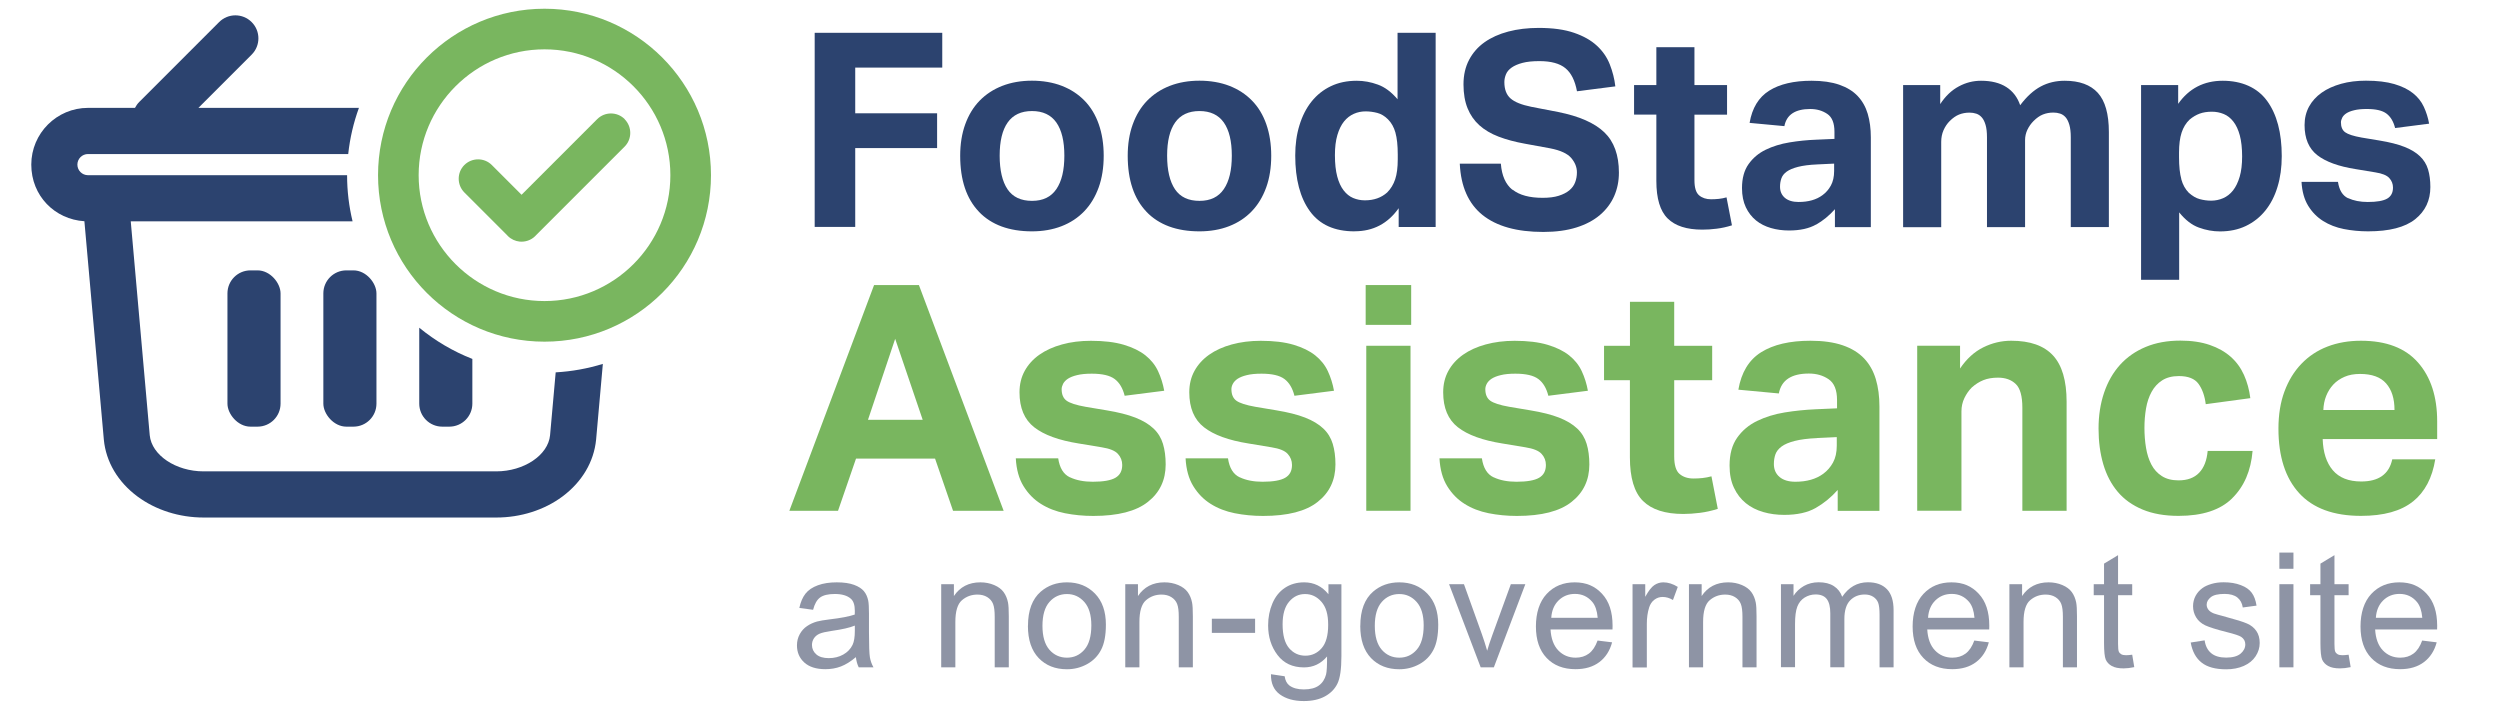 <?xml version="1.0" encoding="UTF-8"?><svg id="Capa_1" xmlns="http://www.w3.org/2000/svg" viewBox="0 0 378 108"><defs><style>.cls-1{fill:#2c436f;}.cls-2{fill:#79b65f;}.cls-3{fill:#8e94a5;}</style></defs><path class="cls-3" d="M129.42,99.35c-.79.67-1.55,1.14-2.28,1.42-.73.28-1.51.41-2.35.41-1.38,0-2.44-.34-3.18-1.01-.74-.67-1.11-1.54-1.11-2.59,0-.62.14-1.18.42-1.69s.65-.92,1.1-1.22c.45-.31.96-.54,1.53-.7.42-.11,1.05-.22,1.89-.32,1.72-.2,2.99-.45,3.8-.73,0-.29.01-.48.01-.56,0-.87-.2-1.48-.6-1.83-.54-.48-1.35-.72-2.43-.72-1,0-1.74.18-2.22.53-.48.35-.83.97-1.06,1.86l-2.08-.28c.19-.89.5-1.61.93-2.16.43-.55,1.06-.97,1.88-1.27.82-.3,1.77-.44,2.85-.44s1.94.13,2.62.38c.67.25,1.16.57,1.48.95s.54.87.66,1.45c.07.36.11,1.02.11,1.96v2.84c0,1.98.05,3.23.14,3.76.09.52.27,1.03.54,1.51h-2.23c-.22-.44-.36-.96-.43-1.55ZM129.25,94.59c-.77.32-1.93.58-3.48.8-.88.13-1.5.27-1.86.43-.36.16-.64.39-.84.69s-.3.64-.3,1.01c0,.57.22,1.04.65,1.42.43.38,1.06.57,1.89.57s1.55-.18,2.19-.54,1.11-.85,1.41-1.47c.23-.48.34-1.19.34-2.13v-.78Z"/><path class="cls-3" d="M142.31,100.9v-12.57h1.92v1.79c.92-1.38,2.26-2.07,4-2.07.76,0,1.45.14,2.09.41s1.11.63,1.43,1.07c.32.44.54.97.66,1.57.08.39.12,1.08.12,2.07v7.73h-2.13v-7.64c0-.87-.08-1.52-.25-1.95-.17-.43-.46-.77-.88-1.03-.42-.26-.92-.38-1.48-.38-.91,0-1.69.29-2.35.86s-.99,1.67-.99,3.28v6.86h-2.13Z"/><path class="cls-3" d="M155.43,94.62c0-2.33.65-4.05,1.94-5.17,1.08-.93,2.4-1.4,3.95-1.4,1.73,0,3.14.57,4.24,1.7,1.1,1.13,1.65,2.7,1.65,4.69,0,1.62-.24,2.89-.73,3.82-.48.93-1.19,1.65-2.12,2.16-.93.51-1.94.77-3.04.77-1.76,0-3.18-.56-4.27-1.69-1.08-1.13-1.63-2.75-1.63-4.88ZM157.62,94.62c0,1.61.35,2.81,1.05,3.62.7.8,1.59,1.2,2.65,1.2s1.94-.4,2.64-1.21c.7-.8,1.05-2.03,1.05-3.68,0-1.55-.35-2.73-1.06-3.53-.71-.8-1.58-1.2-2.63-1.2s-1.95.4-2.65,1.2c-.7.8-1.05,2-1.05,3.61Z"/><path class="cls-3" d="M170.14,100.9v-12.57h1.92v1.79c.92-1.38,2.26-2.07,4-2.07.76,0,1.45.14,2.09.41s1.11.63,1.43,1.07c.32.44.54.97.66,1.57.08.39.12,1.08.12,2.07v7.73h-2.13v-7.64c0-.87-.08-1.52-.25-1.95-.17-.43-.46-.77-.88-1.03-.42-.26-.92-.38-1.48-.38-.91,0-1.69.29-2.35.86s-.99,1.67-.99,3.28v6.86h-2.13Z"/><path class="cls-3" d="M183.23,95.69v-2.14h6.54v2.14h-6.54Z"/><path class="cls-3" d="M192.17,101.94l2.07.31c.09.64.33,1.1.72,1.4.53.39,1.25.59,2.17.59.99,0,1.75-.2,2.28-.59.54-.39.9-.95,1.09-1.66.11-.43.16-1.34.15-2.73-.93,1.1-2.09,1.65-3.48,1.65-1.73,0-3.06-.62-4.01-1.87-.95-1.25-1.42-2.74-1.42-4.49,0-1.2.22-2.31.65-3.32.43-1.01,1.06-1.8,1.89-2.35s1.79-.83,2.91-.83c1.48,0,2.71.6,3.67,1.8v-1.51h1.96v10.86c0,1.96-.2,3.34-.6,4.16s-1.03,1.46-1.89,1.93-1.93.71-3.19.71c-1.5,0-2.71-.34-3.63-1.01-.92-.67-1.37-1.69-1.34-3.05ZM193.93,94.39c0,1.65.33,2.85.98,3.61s1.48,1.14,2.46,1.14,1.8-.38,2.46-1.13c.66-.75.99-1.93.99-3.54s-.34-2.7-1.02-3.48c-.68-.78-1.5-1.17-2.47-1.17s-1.75.38-2.41,1.15c-.66.77-.99,1.91-.99,3.43Z"/><path class="cls-3" d="M205.68,94.62c0-2.33.65-4.05,1.94-5.17,1.08-.93,2.4-1.4,3.95-1.4,1.73,0,3.14.57,4.24,1.7,1.1,1.13,1.65,2.7,1.65,4.69,0,1.62-.24,2.89-.73,3.82-.48.93-1.19,1.65-2.12,2.16-.93.51-1.94.77-3.04.77-1.76,0-3.18-.56-4.27-1.69-1.08-1.13-1.63-2.75-1.63-4.88ZM207.87,94.62c0,1.61.35,2.81,1.05,3.62.7.8,1.59,1.2,2.65,1.2s1.94-.4,2.64-1.21c.7-.8,1.05-2.03,1.05-3.68,0-1.55-.35-2.73-1.06-3.53-.71-.8-1.58-1.2-2.63-1.2s-1.95.4-2.65,1.2c-.7.8-1.05,2-1.05,3.61Z"/><path class="cls-3" d="M223.88,100.9l-4.78-12.57h2.25l2.7,7.53c.29.81.56,1.66.81,2.53.19-.66.45-1.46.79-2.39l2.79-7.67h2.19l-4.76,12.57h-1.99Z"/><path class="cls-3" d="M241.55,96.85l2.2.27c-.35,1.29-.99,2.28-1.93,2.99-.94.71-2.14,1.07-3.6,1.07-1.84,0-3.3-.57-4.37-1.7-1.08-1.13-1.62-2.72-1.62-4.76s.54-3.76,1.63-4.92c1.09-1.17,2.5-1.75,4.24-1.75s3.05.57,4.12,1.72c1.07,1.14,1.6,2.75,1.6,4.83,0,.13,0,.32-.01.57h-9.37c.08,1.38.47,2.44,1.17,3.17.7.73,1.58,1.1,2.63,1.1.78,0,1.45-.21,2-.62.55-.41.99-1.07,1.31-1.96ZM234.55,93.41h7.02c-.09-1.06-.36-1.85-.8-2.38-.68-.82-1.56-1.23-2.64-1.23-.98,0-1.8.33-2.47.98-.67.66-1.04,1.53-1.11,2.63Z"/><path class="cls-3" d="M246.84,100.9v-12.57h1.92v1.91c.49-.89.94-1.48,1.36-1.76.41-.28.87-.43,1.37-.43.72,0,1.45.23,2.19.69l-.73,1.98c-.52-.31-1.04-.46-1.56-.46-.47,0-.88.14-1.25.42-.37.28-.63.67-.79,1.17-.24.76-.35,1.59-.35,2.49v6.58h-2.13Z"/><path class="cls-3" d="M255.37,100.9v-12.57h1.92v1.79c.92-1.38,2.26-2.07,4-2.07.76,0,1.45.14,2.09.41s1.11.63,1.43,1.07c.32.44.54.97.66,1.57.08.39.12,1.08.12,2.07v7.73h-2.13v-7.64c0-.87-.08-1.52-.25-1.95-.17-.43-.46-.77-.88-1.03-.42-.26-.92-.38-1.48-.38-.91,0-1.69.29-2.35.86s-.99,1.67-.99,3.28v6.86h-2.13Z"/><path class="cls-3" d="M269.28,100.9v-12.57h1.9v1.76c.39-.62.92-1.11,1.57-1.49.65-.37,1.4-.56,2.24-.56.93,0,1.69.19,2.29.58.6.39,1.02.93,1.26,1.62.99-1.47,2.29-2.2,3.88-2.2,1.25,0,2.21.35,2.88,1.04.67.69,1.01,1.75,1.01,3.19v8.63h-2.12v-7.92c0-.85-.07-1.47-.21-1.84-.14-.37-.39-.68-.75-.91-.36-.23-.79-.34-1.28-.34-.88,0-1.62.29-2.2.88-.58.59-.88,1.53-.88,2.82v7.3h-2.13v-8.17c0-.95-.17-1.66-.52-2.13s-.92-.71-1.7-.71c-.6,0-1.15.16-1.66.47-.51.32-.88.78-1.11,1.38s-.34,1.48-.34,2.63v6.52h-2.13Z"/><path class="cls-3" d="M298.51,96.85l2.2.27c-.35,1.29-.99,2.28-1.93,2.99-.94.71-2.14,1.07-3.6,1.07-1.84,0-3.3-.57-4.37-1.7-1.08-1.13-1.62-2.72-1.62-4.76s.54-3.76,1.63-4.92c1.09-1.17,2.5-1.75,4.24-1.75s3.05.57,4.12,1.72c1.07,1.14,1.6,2.75,1.6,4.83,0,.13,0,.32-.01.57h-9.37c.08,1.38.47,2.44,1.17,3.17.7.73,1.58,1.1,2.63,1.1.78,0,1.45-.21,2-.62.55-.41.99-1.07,1.31-1.96ZM291.52,93.41h7.02c-.09-1.06-.36-1.85-.8-2.38-.68-.82-1.56-1.23-2.64-1.23-.98,0-1.8.33-2.47.98-.67.66-1.04,1.53-1.11,2.63Z"/><path class="cls-3" d="M303.82,100.9v-12.57h1.92v1.79c.92-1.38,2.26-2.07,4-2.07.76,0,1.45.14,2.09.41s1.11.63,1.43,1.07c.32.44.54.97.66,1.57.08.39.12,1.08.12,2.07v7.73h-2.13v-7.64c0-.87-.08-1.52-.25-1.95-.17-.43-.46-.77-.88-1.03-.42-.26-.92-.38-1.48-.38-.91,0-1.69.29-2.35.86s-.99,1.67-.99,3.28v6.86h-2.13Z"/><path class="cls-3" d="M322.39,98.99l.31,1.88c-.6.13-1.14.19-1.61.19-.77,0-1.37-.12-1.8-.37-.43-.24-.73-.57-.9-.96-.17-.4-.26-1.24-.26-2.51v-7.23h-1.56v-1.66h1.56v-3.11l2.12-1.28v4.39h2.14v1.66h-2.14v7.35c0,.61.04,1,.11,1.17.07.17.2.31.37.41s.41.15.73.15c.24,0,.55-.03.94-.08Z"/><path class="cls-3" d="M331.23,97.15l2.11-.33c.12.84.45,1.49.99,1.94.54.45,1.3.67,2.27.67s1.7-.2,2.18-.6c.47-.4.71-.87.71-1.4,0-.48-.21-.86-.63-1.14-.29-.19-1.02-.43-2.18-.72-1.56-.39-2.64-.74-3.25-1.02-.6-.29-1.06-.69-1.37-1.2s-.47-1.07-.47-1.69c0-.56.13-1.08.38-1.56.26-.48.61-.87,1.05-1.19.33-.24.78-.45,1.35-.62s1.18-.25,1.84-.25c.99,0,1.85.14,2.6.43.75.28,1.3.67,1.65,1.15.36.48.6,1.13.73,1.95l-2.08.28c-.1-.65-.37-1.15-.82-1.51-.45-.36-1.1-.54-1.92-.54-.98,0-1.68.16-2.09.49s-.63.7-.63,1.14c0,.28.09.52.26.75.17.23.45.42.82.57.21.08.84.26,1.88.54,1.51.4,2.56.73,3.15.99.6.26,1.06.63,1.4,1.12.34.49.51,1.1.51,1.82s-.21,1.38-.62,2.01-1.01,1.11-1.79,1.46c-.78.34-1.66.51-2.65.51-1.63,0-2.88-.34-3.73-1.02-.86-.68-1.4-1.68-1.64-3.02Z"/><path class="cls-3" d="M344.64,86v-2.45h2.13v2.45h-2.13ZM344.64,100.9v-12.57h2.13v12.57h-2.13Z"/><path class="cls-3" d="M355.11,98.99l.31,1.88c-.6.13-1.14.19-1.61.19-.77,0-1.37-.12-1.8-.37-.43-.24-.73-.57-.9-.96-.17-.4-.26-1.24-.26-2.51v-7.23h-1.56v-1.66h1.56v-3.11l2.12-1.28v4.39h2.14v1.66h-2.14v7.35c0,.61.04,1,.11,1.17.07.17.2.31.37.41s.41.15.73.15c.24,0,.55-.03.94-.08Z"/><path class="cls-3" d="M366.23,96.85l2.2.27c-.35,1.29-.99,2.28-1.93,2.99-.94.71-2.14,1.07-3.6,1.07-1.84,0-3.3-.57-4.37-1.7-1.08-1.13-1.62-2.72-1.62-4.76s.54-3.76,1.63-4.92c1.09-1.17,2.5-1.75,4.24-1.75s3.05.57,4.12,1.72c1.07,1.14,1.6,2.75,1.6,4.83,0,.13,0,.32-.01.57h-9.37c.08,1.38.47,2.44,1.17,3.17.7.73,1.58,1.1,2.63,1.1.78,0,1.45-.21,2-.62.55-.41.99-1.07,1.31-1.96ZM359.23,93.41h7.02c-.09-1.06-.36-1.85-.8-2.38-.68-.82-1.56-1.23-2.64-1.23-.98,0-1.8.33-2.47.98-.67.66-1.04,1.53-1.11,2.63Z"/><path class="cls-1" d="M142.47,4.96v5.26h-13.16v6.91h12.38v5.26h-12.38v11.92h-6.13V4.96h19.28Z"/><path class="cls-1" d="M148.02,32.02c-1.89-1.97-2.84-4.8-2.84-8.47,0-1.75.25-3.34.76-4.75.51-1.41,1.23-2.6,2.18-3.58.95-.97,2.09-1.72,3.43-2.24,1.34-.52,2.84-.78,4.48-.78s3.18.26,4.52.78c1.34.52,2.49,1.27,3.43,2.24.95.97,1.67,2.17,2.16,3.58.49,1.41.74,2.99.74,4.75s-.25,3.38-.76,4.79c-.51,1.41-1.23,2.61-2.18,3.6-.95.99-2.09,1.74-3.43,2.26-1.34.52-2.84.78-4.48.78-3.45,0-6.13-.99-8.02-2.96ZM159.72,28.6c.81-1.18,1.21-2.86,1.21-5.06s-.4-3.86-1.21-5.02c-.81-1.15-2.04-1.73-3.68-1.73s-2.87.58-3.68,1.73c-.81,1.15-1.21,2.82-1.21,5.02s.4,3.91,1.19,5.08,2.03,1.75,3.7,1.75,2.87-.59,3.68-1.77Z"/><path class="cls-1" d="M173.35,32.02c-1.89-1.97-2.84-4.8-2.84-8.47,0-1.75.25-3.34.76-4.75.51-1.41,1.23-2.6,2.18-3.58.95-.97,2.09-1.72,3.43-2.24,1.34-.52,2.84-.78,4.48-.78s3.18.26,4.52.78c1.34.52,2.49,1.27,3.43,2.24.95.97,1.67,2.17,2.16,3.58.49,1.41.74,2.99.74,4.75s-.25,3.38-.76,4.79c-.51,1.41-1.23,2.61-2.18,3.6-.95.99-2.09,1.74-3.43,2.26-1.34.52-2.84.78-4.48.78-3.45,0-6.13-.99-8.02-2.96ZM185.04,28.6c.81-1.18,1.21-2.86,1.21-5.06s-.4-3.86-1.21-5.02c-.81-1.15-2.04-1.73-3.68-1.73s-2.87.58-3.68,1.73c-.81,1.15-1.21,2.82-1.21,5.02s.4,3.91,1.19,5.08,2.03,1.75,3.7,1.75,2.87-.59,3.68-1.77Z"/><path class="cls-1" d="M204.8,34.98c-3.02,0-5.26-1.01-6.74-3.04-1.48-2.03-2.22-4.84-2.22-8.43,0-1.67.21-3.2.64-4.58.42-1.38,1.03-2.58,1.83-3.58s1.77-1.77,2.92-2.32c1.15-.55,2.45-.82,3.91-.82,1.07,0,2.13.19,3.19.58,1.06.38,2.05,1.12,2.98,2.22V4.96h5.76v29.36h-5.59v-2.84c-1.64,2.33-3.86,3.49-6.66,3.49ZM210.99,20.05c-.23-.82-.61-1.49-1.13-2.01-.49-.49-1.03-.82-1.62-.97s-1.17-.23-1.75-.23c-.63,0-1.23.12-1.79.37-.56.25-1.06.63-1.48,1.15s-.76,1.21-1.01,2.06c-.25.85-.37,1.86-.37,3.04,0,1.29.12,2.36.35,3.23.23.86.55,1.56.97,2.1.41.53.89.92,1.44,1.15.55.23,1.14.35,1.77.35,1.37,0,2.49-.4,3.37-1.19.55-.55.95-1.21,1.21-1.99.26-.78.39-1.79.39-3.02v-.74c0-1.37-.12-2.47-.35-3.29Z"/><path class="cls-1" d="M228.71,28.68c1.03.82,2.54,1.23,4.54,1.23.96,0,1.77-.1,2.43-.31.66-.21,1.19-.48,1.6-.82.41-.34.71-.75.88-1.21.18-.47.27-.97.27-1.52,0-.77-.29-1.49-.86-2.16s-1.63-1.16-3.17-1.46l-3.82-.7c-1.51-.27-2.84-.63-3.99-1.07-1.15-.44-2.12-1.01-2.9-1.71-.78-.7-1.38-1.56-1.79-2.57-.41-1.01-.62-2.22-.62-3.62s.28-2.63.84-3.7c.56-1.07,1.34-1.96,2.34-2.67,1-.71,2.2-1.25,3.6-1.62s2.93-.55,4.6-.55c2.14,0,3.92.25,5.34.74,1.43.49,2.58,1.14,3.45,1.95.88.81,1.53,1.75,1.95,2.82.42,1.07.71,2.18.84,3.33l-5.8.74c-.3-1.62-.88-2.78-1.75-3.49-.86-.71-2.17-1.07-3.93-1.07-1.04,0-1.9.09-2.57.27-.67.18-1.21.41-1.62.7-.41.29-.7.62-.86,1.01s-.25.78-.25,1.19c0,1.1.31,1.92.93,2.47.62.55,1.67.97,3.15,1.27l4.03.78c3.18.63,5.51,1.65,6.99,3.06s2.22,3.45,2.22,6.11c0,1.29-.24,2.47-.72,3.56-.48,1.08-1.19,2.03-2.14,2.84-.95.81-2.13,1.44-3.56,1.89-1.43.45-3.1.68-5.02.68-4,0-7.06-.86-9.19-2.57-2.12-1.71-3.27-4.3-3.43-7.75h6.21c.14,1.81.72,3.12,1.75,3.95Z"/><path class="cls-1" d="M247.07,17.34v-4.48h3.37v-5.72h5.76v5.72h4.93v4.48h-4.93v9.91c0,1.12.23,1.88.7,2.28s1.07.6,1.81.6c.38,0,.77-.02,1.17-.06.4-.04.79-.12,1.17-.23l.82,4.23c-.79.25-1.57.42-2.32.51-.75.1-1.47.14-2.16.14-2.36,0-4.1-.56-5.24-1.69-1.14-1.12-1.71-3.02-1.71-5.67v-10.03h-3.37Z"/><path class="cls-1" d="M274.59,33.95c-1.06.6-2.42.9-4.09.9-.96,0-1.87-.12-2.73-.37-.86-.25-1.62-.63-2.26-1.15-.64-.52-1.16-1.19-1.54-1.99-.38-.81-.58-1.77-.58-2.9,0-1.48.33-2.69.99-3.62.66-.93,1.52-1.66,2.59-2.18,1.07-.52,2.27-.89,3.6-1.11,1.33-.22,2.68-.36,4.05-.41l2.75-.12v-1.07c0-1.32-.36-2.22-1.09-2.71-.73-.49-1.58-.74-2.57-.74-2.27,0-3.58.86-3.91,2.59l-5.26-.49c.38-2.25,1.37-3.87,2.96-4.87,1.59-1,3.73-1.5,6.41-1.5,1.64,0,3.04.2,4.19.6s2.08.97,2.78,1.71c.7.74,1.21,1.64,1.52,2.69s.47,2.24.47,3.56v13.57h-5.43v-2.71c-.85.96-1.8,1.74-2.86,2.34ZM274.78,24.86c-1.21.05-2.18.18-2.92.37-.74.19-1.31.43-1.71.72s-.66.62-.8,1.01c-.14.38-.21.81-.21,1.27,0,.71.25,1.27.74,1.69.49.41,1.18.62,2.06.62,1.48,0,2.69-.34,3.62-1.03.52-.38.95-.87,1.27-1.46s.49-1.32.49-2.2v-1.11l-2.55.12Z"/><path class="cls-1" d="M293.36,12.86v2.88c.79-1.21,1.73-2.1,2.8-2.67,1.07-.58,2.19-.86,3.37-.86,1.56,0,2.84.32,3.82.95.99.63,1.69,1.55,2.1,2.75.99-1.32,2.03-2.26,3.12-2.84s2.3-.86,3.62-.86c2.22,0,3.89.61,5,1.83,1.11,1.22,1.67,3.2,1.67,5.94v14.35h-5.76v-13.57c0-.77-.07-1.39-.21-1.87-.14-.48-.32-.86-.55-1.13-.23-.27-.51-.47-.84-.58s-.67-.16-1.03-.16c-.58,0-1.1.1-1.58.29-.48.19-.95.52-1.42.99-.38.38-.69.82-.93,1.32-.23.49-.35,1.01-.35,1.56v13.16h-5.76v-13.57c0-.77-.07-1.39-.21-1.87-.14-.48-.32-.86-.56-1.13-.23-.27-.51-.47-.84-.58-.33-.11-.67-.16-1.03-.16-.58,0-1.1.1-1.58.29-.48.19-.95.52-1.42.99-.38.38-.69.84-.93,1.38-.23.53-.35,1.12-.35,1.75v12.91h-5.76V12.86h5.59Z"/><path class="cls-1" d="M329.34,12.86v2.84c1.64-2.33,3.89-3.49,6.74-3.49s5.22,1.01,6.7,3.04c1.48,2.03,2.22,4.81,2.22,8.35,0,1.7-.21,3.25-.64,4.65-.42,1.4-1.04,2.6-1.85,3.6s-1.79,1.77-2.94,2.32c-1.15.55-2.45.82-3.91.82-1.07,0-2.13-.19-3.19-.58-1.06-.38-2.05-1.15-2.98-2.3v10.2h-5.76V12.86h5.59ZM329.81,27.1c.23.84.61,1.51,1.13,2.04.55.49,1.1.82,1.67.97.56.15,1.13.23,1.71.23.63,0,1.23-.12,1.81-.37s1.08-.64,1.5-1.17.76-1.23,1.01-2.08c.25-.85.37-1.88.37-3.08s-.12-2.32-.35-3.17c-.23-.85-.55-1.54-.97-2.08s-.9-.92-1.46-1.15c-.56-.23-1.16-.35-1.79-.35-.71,0-1.33.1-1.85.29-.52.19-1.03.49-1.52.9-.55.52-.95,1.18-1.21,1.97-.26.79-.39,1.81-.39,3.04v.66c0,1.4.12,2.51.35,3.35Z"/><path class="cls-1" d="M355.04,29.96c.82.38,1.81.58,2.96.58,1.37,0,2.35-.17,2.94-.51.59-.34.88-.9.88-1.67,0-.55-.19-1.03-.56-1.44-.37-.41-1.08-.7-2.12-.86l-2.96-.49c-2.6-.41-4.54-1.12-5.82-2.12-1.27-1-1.91-2.51-1.91-4.54,0-1.04.23-1.97.68-2.8.45-.82,1.09-1.52,1.91-2.1.82-.58,1.8-1.02,2.94-1.34,1.14-.32,2.39-.47,3.76-.47,1.7,0,3.12.17,4.28.51,1.15.34,2.09.8,2.82,1.38.73.58,1.27,1.26,1.64,2.06s.64,1.64.8,2.55l-5.14.66c-.25-.99-.68-1.71-1.3-2.18-.62-.47-1.61-.7-2.98-.7-.77,0-1.4.06-1.91.19-.51.12-.9.28-1.19.47-.29.19-.49.41-.62.66-.12.25-.19.48-.19.7,0,.69.21,1.19.64,1.5s1.25.58,2.49.8l2.71.45c1.51.25,2.75.56,3.74.95.99.38,1.77.86,2.36,1.42.59.56,1,1.23,1.23,1.99.23.77.35,1.66.35,2.67,0,2.03-.77,3.65-2.3,4.87s-3.91,1.83-7.11,1.83c-1.29,0-2.51-.12-3.68-.35-1.16-.23-2.21-.64-3.12-1.21-.92-.58-1.67-1.34-2.26-2.3s-.93-2.17-1.01-3.62h5.51c.19,1.26.7,2.08,1.52,2.47Z"/><path class="cls-2" d="M138.94,43.1l12.81,34.13h-7.65l-2.72-7.89h-11.95l-2.72,7.89h-7.36l12.81-34.13h6.79ZM135.35,51.23l-4.11,12.24h8.27l-4.16-12.24Z"/><path class="cls-2" d="M161.79,72.17c.96.45,2.1.67,3.44.67,1.59,0,2.73-.2,3.42-.6.69-.4,1.03-1.04,1.03-1.94,0-.64-.22-1.2-.65-1.67-.43-.48-1.25-.81-2.46-1l-3.44-.57c-3.03-.48-5.28-1.3-6.76-2.46-1.48-1.16-2.22-2.92-2.22-5.28,0-1.21.26-2.29.79-3.25.53-.96,1.27-1.77,2.22-2.44.96-.67,2.1-1.19,3.42-1.55,1.32-.37,2.78-.55,4.37-.55,1.98,0,3.63.2,4.97.6,1.34.4,2.43.93,3.27,1.6s1.48,1.47,1.91,2.39c.43.92.74,1.91.93,2.96l-5.98.76c-.29-1.15-.79-1.99-1.51-2.53-.72-.54-1.87-.81-3.47-.81-.89,0-1.63.07-2.22.22-.59.14-1.05.33-1.39.55-.33.22-.57.48-.72.76-.14.29-.22.56-.22.81,0,.8.25,1.38.74,1.74s1.46.68,2.89.93l3.16.53c1.75.29,3.2.65,4.35,1.1,1.15.45,2.06,1,2.75,1.65.69.65,1.16,1.43,1.43,2.32.27.89.41,1.93.41,3.11,0,2.36-.89,4.25-2.68,5.66-1.78,1.42-4.54,2.13-8.27,2.13-1.5,0-2.92-.14-4.28-.41-1.35-.27-2.57-.74-3.63-1.41-1.07-.67-1.94-1.56-2.63-2.68s-1.08-2.52-1.17-4.21h6.41c.22,1.47.81,2.42,1.77,2.87Z"/><path class="cls-2" d="M187.46,72.17c.96.45,2.1.67,3.44.67,1.59,0,2.73-.2,3.42-.6.69-.4,1.03-1.04,1.03-1.94,0-.64-.22-1.2-.65-1.67-.43-.48-1.25-.81-2.46-1l-3.44-.57c-3.03-.48-5.28-1.3-6.76-2.46s-2.22-2.92-2.22-5.28c0-1.21.26-2.29.79-3.25s1.27-1.77,2.22-2.44,2.1-1.19,3.42-1.55,2.78-.55,4.37-.55c1.98,0,3.63.2,4.97.6,1.34.4,2.43.93,3.27,1.6s1.48,1.47,1.91,2.39c.43.92.74,1.91.93,2.96l-5.98.76c-.29-1.15-.79-1.99-1.51-2.53-.72-.54-1.87-.81-3.47-.81-.89,0-1.63.07-2.22.22-.59.14-1.05.33-1.39.55-.33.22-.57.48-.72.76s-.22.56-.22.81c0,.8.25,1.38.74,1.74s1.46.68,2.89.93l3.16.53c1.75.29,3.2.65,4.35,1.1,1.15.45,2.06,1,2.75,1.65.69.65,1.16,1.43,1.43,2.32.27.89.41,1.93.41,3.11,0,2.36-.89,4.25-2.68,5.66-1.78,1.42-4.54,2.13-8.27,2.13-1.5,0-2.92-.14-4.28-.41-1.35-.27-2.57-.74-3.63-1.41-1.07-.67-1.94-1.56-2.63-2.68-.69-1.12-1.08-2.52-1.17-4.21h6.41c.22,1.47.81,2.42,1.77,2.87Z"/><path class="cls-2" d="M213.37,43.1v6.02h-6.88v-6.02h6.88ZM213.27,52.28v24.95h-6.69v-24.95h6.69Z"/><path class="cls-2" d="M225.85,72.17c.96.45,2.1.67,3.44.67,1.59,0,2.73-.2,3.42-.6.69-.4,1.03-1.04,1.03-1.94,0-.64-.22-1.2-.65-1.67-.43-.48-1.25-.81-2.46-1l-3.44-.57c-3.03-.48-5.28-1.3-6.76-2.46s-2.22-2.92-2.22-5.28c0-1.21.26-2.29.79-3.25s1.27-1.77,2.22-2.44,2.1-1.19,3.42-1.55,2.78-.55,4.37-.55c1.98,0,3.63.2,4.97.6,1.34.4,2.43.93,3.27,1.6s1.48,1.47,1.91,2.39c.43.92.74,1.91.93,2.96l-5.98.76c-.29-1.15-.79-1.99-1.51-2.53-.72-.54-1.87-.81-3.47-.81-.89,0-1.63.07-2.22.22-.59.14-1.05.33-1.39.55-.33.22-.57.48-.72.76s-.22.56-.22.81c0,.8.25,1.38.74,1.74s1.46.68,2.89.93l3.16.53c1.75.29,3.2.65,4.35,1.1,1.15.45,2.06,1,2.75,1.65.69.65,1.16,1.43,1.43,2.32.27.89.41,1.93.41,3.11,0,2.36-.89,4.25-2.68,5.66-1.78,1.42-4.54,2.13-8.27,2.13-1.5,0-2.92-.14-4.28-.41-1.35-.27-2.57-.74-3.63-1.41-1.07-.67-1.94-1.56-2.63-2.68-.69-1.12-1.08-2.52-1.17-4.21h6.41c.22,1.47.81,2.42,1.77,2.87Z"/><path class="cls-2" d="M242.53,57.49v-5.21h3.92v-6.65h6.69v6.65h5.74v5.21h-5.74v11.52c0,1.31.27,2.19.81,2.65s1.24.69,2.1.69c.45,0,.9-.02,1.36-.07.46-.05.92-.14,1.36-.26l.96,4.92c-.92.29-1.82.49-2.7.6s-1.71.17-2.51.17c-2.74,0-4.77-.65-6.1-1.96-1.32-1.31-1.98-3.51-1.98-6.6v-11.66h-3.92Z"/><path class="cls-2" d="M274.54,76.8c-1.23.7-2.81,1.05-4.76,1.05-1.12,0-2.18-.14-3.18-.43-1-.29-1.88-.73-2.63-1.34s-1.35-1.38-1.79-2.32c-.45-.94-.67-2.06-.67-3.37,0-1.72.38-3.12,1.15-4.21.76-1.08,1.77-1.93,3.01-2.53s2.64-1.04,4.18-1.29,3.12-.41,4.71-.48l3.2-.14v-1.24c0-1.53-.42-2.58-1.27-3.16s-1.84-.86-2.99-.86c-2.65,0-4.16,1-4.54,3.01l-6.12-.57c.45-2.61,1.59-4.5,3.44-5.66s4.33-1.74,7.46-1.74c1.91,0,3.54.23,4.88.69s2.41,1.12,3.23,1.98c.81.86,1.4,1.9,1.77,3.13s.55,2.61.55,4.14v15.78h-6.31v-3.16c-.99,1.12-2.1,2.02-3.32,2.72ZM274.75,66.24c-1.4.06-2.53.21-3.39.43-.86.22-1.52.5-1.98.84s-.77.73-.93,1.17c-.16.45-.24.94-.24,1.48,0,.83.29,1.48.86,1.96.57.48,1.37.72,2.39.72,1.72,0,3.12-.4,4.21-1.2.61-.45,1.1-1.01,1.48-1.7.38-.69.57-1.54.57-2.56v-1.29l-2.96.14Z"/><path class="cls-2" d="M296.36,52.28v3.44c.99-1.47,2.16-2.53,3.51-3.2,1.35-.67,2.76-1,4.23-1,2.84,0,4.94.74,6.31,2.22,1.37,1.48,2.06,3.82,2.06,7v16.49h-6.69v-15.58c0-1.75-.33-2.95-1-3.59-.67-.64-1.56-.96-2.68-.96-.86,0-1.6.13-2.22.38-.62.25-1.2.62-1.74,1.1-.45.45-.82.98-1.12,1.6-.3.62-.45,1.3-.45,2.03v15.01h-6.69v-24.95h6.5Z"/><path class="cls-2" d="M337.5,75.35c-1.8,1.77-4.5,2.65-8.1,2.65-2.1,0-3.92-.32-5.45-.96-1.53-.64-2.78-1.53-3.75-2.68s-1.7-2.53-2.18-4.16c-.48-1.63-.72-3.43-.72-5.4s.28-3.78.84-5.43,1.36-3.04,2.41-4.21c1.05-1.16,2.34-2.06,3.87-2.7,1.53-.64,3.28-.96,5.26-.96,1.69,0,3.16.22,4.42.65,1.26.43,2.32,1.03,3.18,1.79.86.76,1.53,1.68,2.01,2.75.48,1.07.8,2.24.96,3.51l-6.74.91c-.16-1.27-.53-2.3-1.1-3.08-.57-.78-1.56-1.17-2.96-1.17-1.02,0-1.86.22-2.53.65-.67.43-1.2,1.01-1.6,1.74-.4.73-.68,1.57-.84,2.51-.16.94-.24,1.92-.24,2.94s.08,2.06.24,3.01c.16.96.43,1.8.81,2.53.38.73.91,1.31,1.58,1.74.67.43,1.51.65,2.53.65,1.34,0,2.37-.38,3.11-1.15.73-.76,1.16-1.86,1.29-3.3h6.79c-.25,3-1.28,5.38-3.08,7.15Z"/><path class="cls-2" d="M364.84,75.82c-1.8,1.45-4.42,2.18-7.86,2.18-4.14,0-7.26-1.15-9.35-3.44-2.09-2.29-3.13-5.55-3.13-9.75,0-2.1.3-3.98.91-5.62s1.46-3.04,2.56-4.18c1.1-1.15,2.41-2.02,3.94-2.61,1.53-.59,3.22-.88,5.07-.88,3.82,0,6.7,1.1,8.63,3.3,1.93,2.2,2.89,5.16,2.89,8.89v2.68h-17.31c.06,2.01.57,3.58,1.53,4.71.96,1.13,2.39,1.7,4.3,1.7,2.65,0,4.21-1.12,4.69-3.35h6.5c-.45,2.8-1.57,4.93-3.37,6.38ZM360.78,57.97c-.84-.96-2.16-1.43-3.94-1.43-.89,0-1.67.14-2.34.43-.67.29-1.24.68-1.7,1.17s-.82,1.07-1.08,1.72-.4,1.36-.43,2.13h10.76c0-1.72-.42-3.06-1.27-4.02Z"/><rect class="cls-1" x="34.39" y="40.88" width="8.03" height="23.63" rx="3.48" ry="3.48"/><rect class="cls-1" x="48.89" y="40.88" width="8.03" height="23.63" rx="3.48" ry="3.48"/><path class="cls-2" d="M82.33,7.46c10.49,0,19.03,8.54,19.03,19.03s-8.54,19.03-19.03,19.03-19.03-8.54-19.03-19.03,8.54-19.03,19.03-19.03M82.33,1.32c-13.9,0-25.17,11.27-25.17,25.17s11.27,25.17,25.17,25.17,25.17-11.27,25.17-25.17S96.23,1.32,82.33,1.32h0Z"/><path class="cls-1" d="M63.39,49.55v11.48c0,1.92,1.56,3.48,3.48,3.48h1.07c1.92,0,3.48-1.56,3.48-3.48v-6.76c-2.93-1.15-5.63-2.75-8.03-4.72Z"/><path class="cls-1" d="M84.02,56.3l-.85,9.51c-.29,3.01-3.94,5.46-8.14,5.46H30.78c-4.2,0-7.85-2.45-8.14-5.46l-2.87-32.34h33.54c-.54-2.24-.83-4.57-.83-6.98H13.3c-.88,0-1.6-.72-1.6-1.6s.72-1.6,1.6-1.6h39.35c.26-2.42.81-4.76,1.62-6.98h-24.27l8.05-8.05c1.36-1.36,1.36-3.56,0-4.92-1.36-1.36-3.56-1.36-4.92,0l-12.07,12.07c-.27.27-.49.58-.65.9h-7.1c-4.73,0-8.58,3.85-8.58,8.58s3.56,8.28,8.03,8.56l2.94,33.03c.32,3.35,2.13,6.4,5.1,8.6,2.76,2.04,6.31,3.17,9.99,3.17h44.25c3.69,0,7.24-1.13,9.99-3.17,2.96-2.2,4.77-5.25,5.1-8.6l1.02-11.46c-2.27.7-4.66,1.14-7.12,1.28Z"/><path class="cls-2" d="M94.45,18.01c-1.14-1.14-3-1.14-4.15,0l-11.44,11.44-4.5-4.5c-1.14-1.14-3-1.14-4.15,0h0c-1.14,1.14-1.14,3,0,4.15l6.51,6.51s.04.05.06.07h0c.5.5,1.14.78,1.79.85.84.08,1.72-.2,2.36-.84.03-.03.05-.06.08-.09l13.43-13.43c1.14-1.14,1.14-3,0-4.15Z"/></svg>